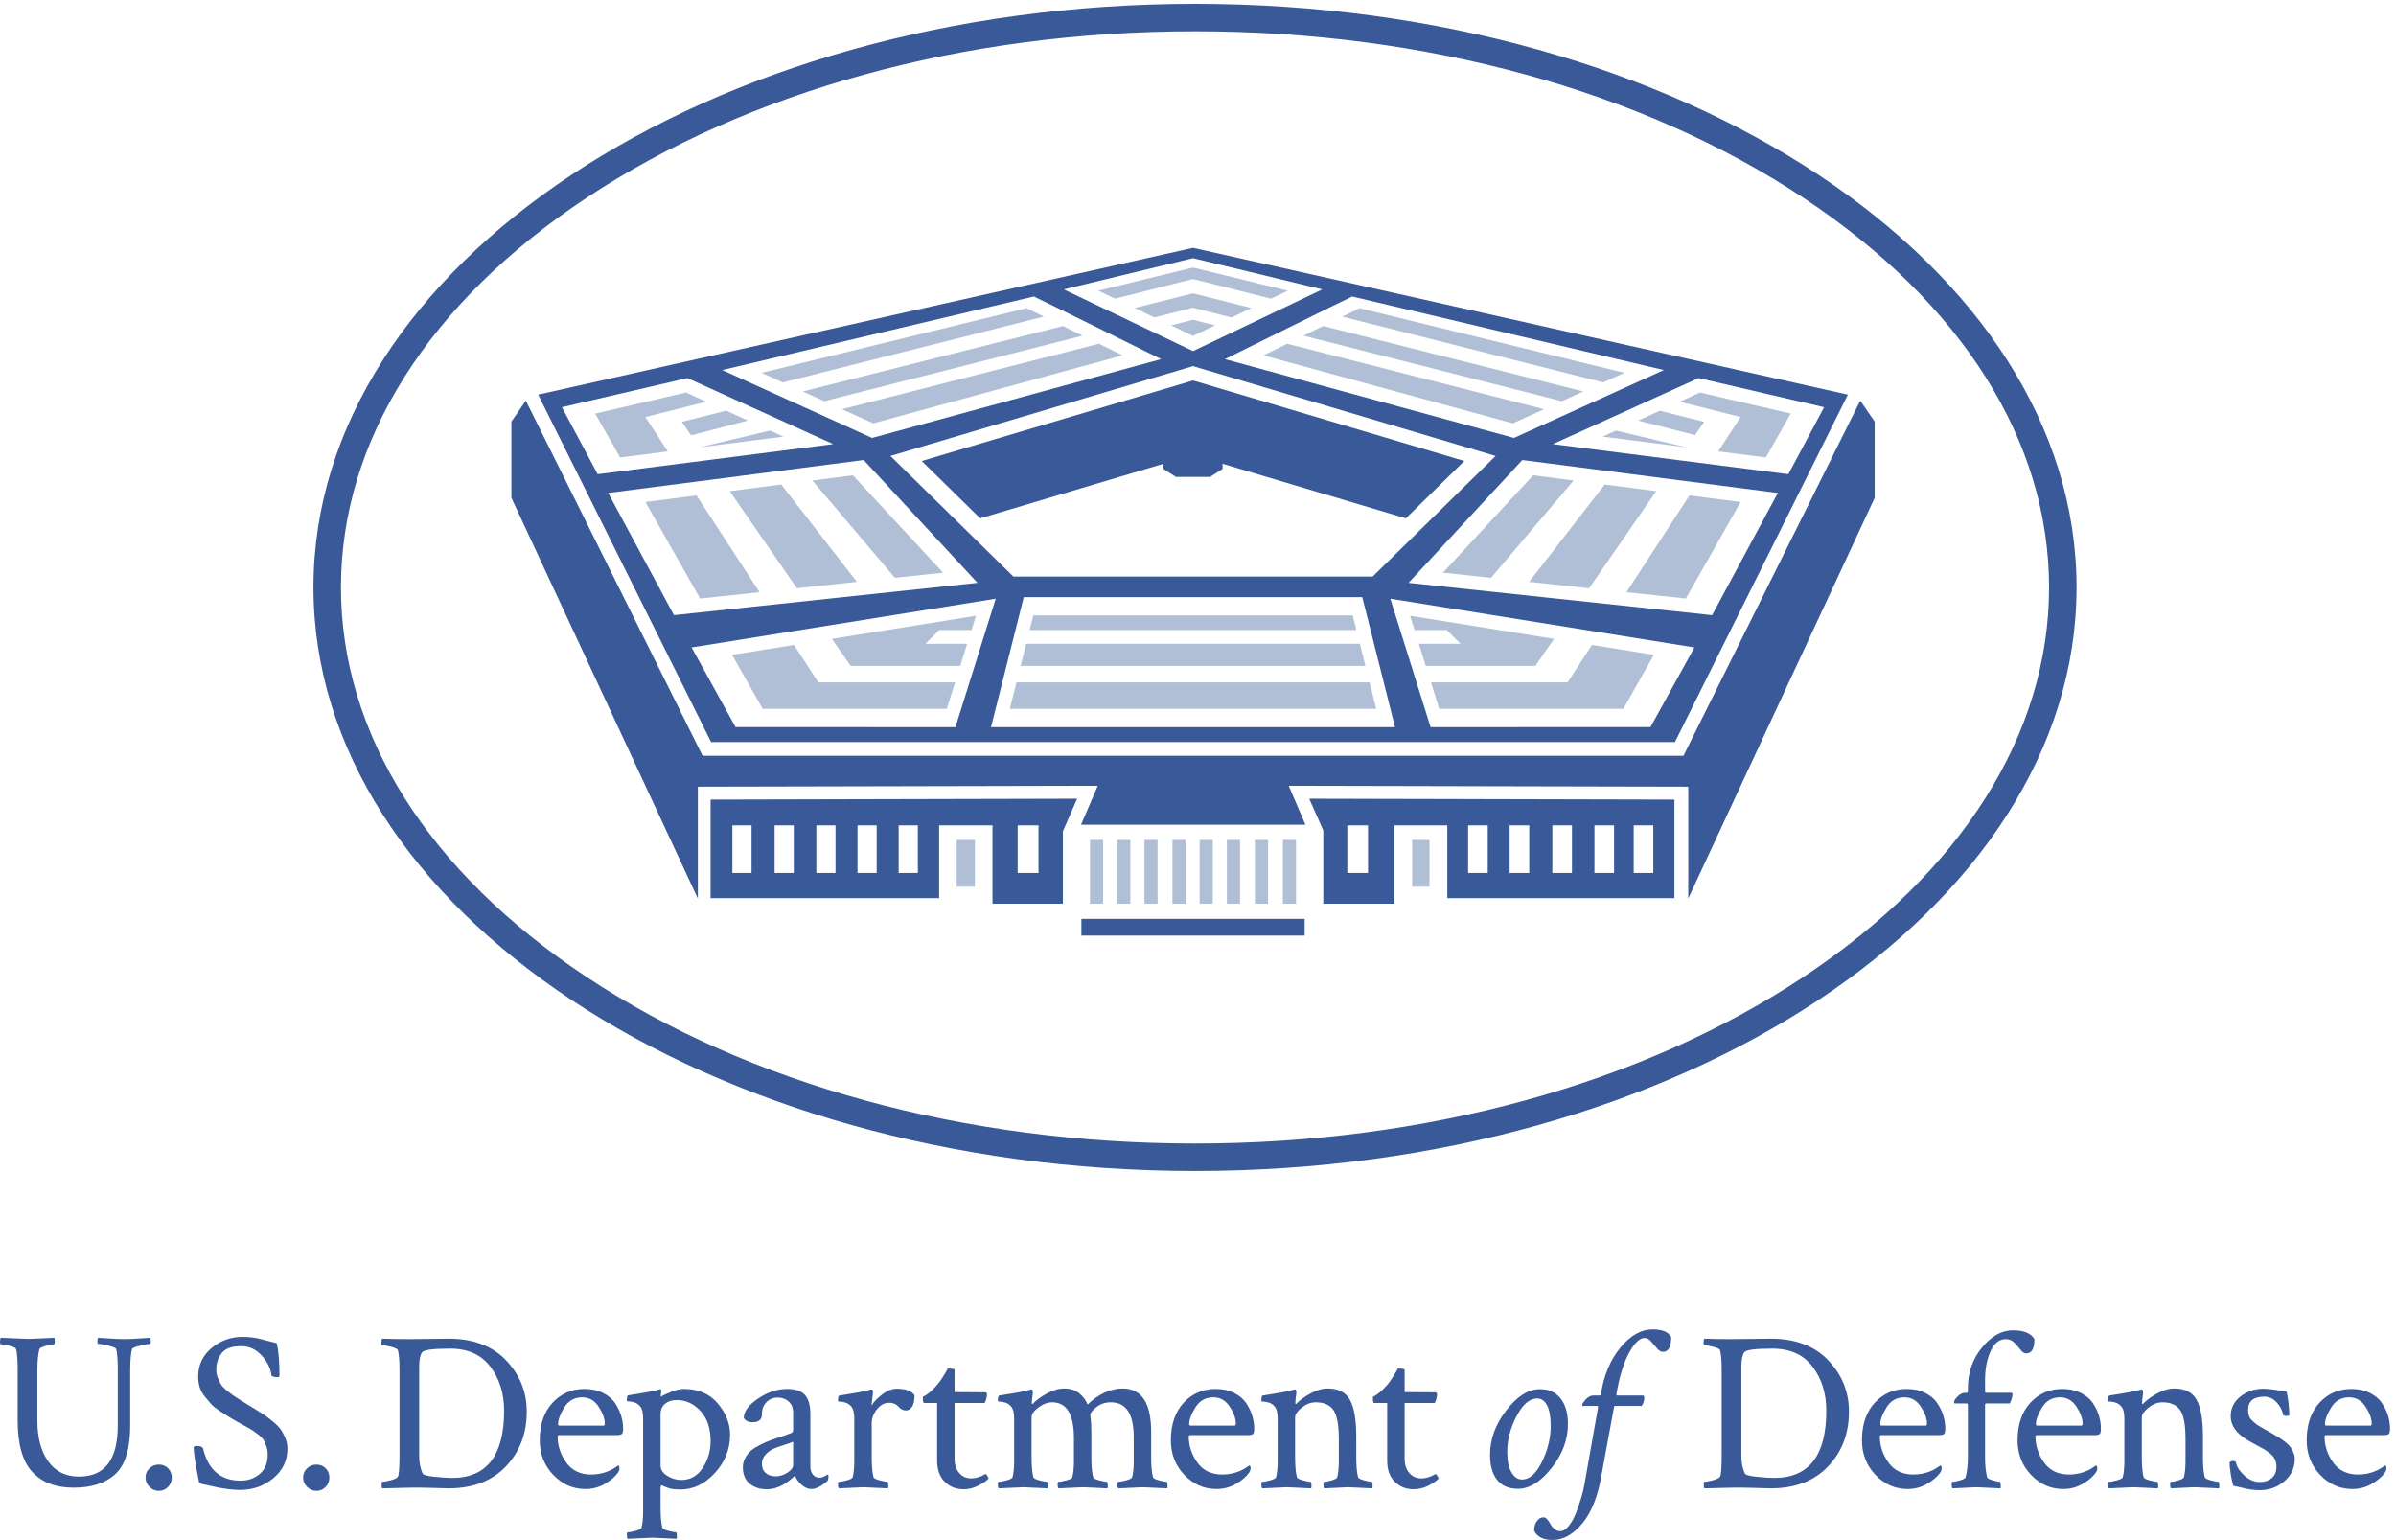 <?xml version="1.0" encoding="UTF-8"?>
<svg xmlns:inkscape="http://www.inkscape.org/namespaces/inkscape" xmlns:sodipodi="http://sodipodi.sourceforge.net/DTD/sodipodi-0.dtd" xmlns="http://www.w3.org/2000/svg" xmlns:svg="http://www.w3.org/2000/svg" id="svg1" width="695.413" height="447" viewBox="0 0 695.413 447" sodipodi:docname="DoD Stacked Logo.eps">
  <defs id="defs1"></defs>
  <g id="g1" inkscape:groupmode="layer" inkscape:label="1">
    <g id="group-R5">
      <path id="path2" d="m 3607.95,1455.71 h -42.81 v 103.88 h 42.81 z m -85.67,0 h -42.81 v 103.88 h 42.81 z m -91.9,0 h -42.81 v 103.88 h 42.81 z m -93.2,0 h -42.81 v 103.88 h 42.81 z m -90.6,0 h -42.81 v 103.88 h 42.81 z m -261.26,0 h -45.17 v 103.88 h 45.17 z m -128.29,162.04 30.72,-69.29 v -159.88 h 154.93 v 171.01 h 115.67 v -158.8 h 495.67 l 0.02,215.03 -797.01,1.93" style="fill:#395998;fill-opacity:1;fill-rule:nonzero;stroke:none" transform="matrix(0.133,0,0,-0.133,0,447)"></path>
      <path id="path3" d="m 2607.8,3352.53 c -1062.44,0 -1923.722,-570.22 -1923.722,-1273.63 0,-703.4 861.282,-1273.619 1923.722,-1273.619 1062.45,0 1923.73,570.219 1923.73,1273.619 0,703.41 -861.28,1273.63 -1923.73,1273.63 z m 0,-59.97 c 502.21,0 973.54,-128.94 1327.17,-363.07 346.02,-229.09 536.58,-531.17 536.58,-850.59 0,-319.42 -190.56,-621.49 -536.58,-850.58 C 3581.34,994.191 3110.01,865.25 2607.8,865.25 c -502.2,0 -973.53,128.941 -1327.17,363.07 -346.017,229.09 -536.575,531.16 -536.575,850.58 0,319.42 190.558,621.5 536.575,850.59 353.64,234.13 824.97,363.07 1327.17,363.07" style="fill:#395998;fill-opacity:1;fill-rule:nonzero;stroke:none" transform="matrix(0.133,0,0,-0.133,0,447)"></path>
      <path id="path4" d="m 2087.67,1425.88 h 39.73 v 101.95 h -39.73 v -101.95" style="fill:#b0bfd6;fill-opacity:1;fill-rule:nonzero;stroke:none" transform="matrix(0.133,0,0,-0.133,0,447)"></path>
      <path id="path5" d="m 2266.28,1455.71 h -45.47 v 103.88 h 45.47 z m -263.3,0 h -41.85 v 103.88 h 41.85 z m -89.84,0 h -41.85 v 103.88 h 41.85 z m -89.83,0 h -41.85 v 103.88 h 41.85 z m -91.11,0 h -41.85 v 103.88 h 41.85 z m -92.12,0 h -41.85 v 103.88 h 41.85 z m -89.39,160.11 -0.03,-215.03 h 498.77 v 158.8 h 116.46 v -171.01 h 153.62 v 158.05 l 31.09,71.12 -799.91,-1.93" style="fill:#395998;fill-opacity:1;fill-rule:nonzero;stroke:none" transform="matrix(0.133,0,0,-0.133,0,447)"></path>
      <path id="path6" d="m 3081.55,1425.88 h 37.93 v 101.95 h -37.93 v -101.95" style="fill:#b0bfd6;fill-opacity:1;fill-rule:nonzero;stroke:none" transform="matrix(0.133,0,0,-0.133,0,447)"></path>
      <path id="path7" d="m 3388.72,2391.63 318.05,144.1 273.88,-63.56 -77.99,-146.19 z m 347.49,-373.29 -662.39,70.5 248.26,268.03 557.59,-71.86 z m -134.45,-244.29 -479.87,-0.14 -87.88,280.31 663.72,-106.36 z m -1439.13,-0.14 71.52,283.79 h 738.62 l 71.53,-283.79 z m -557.47,0.14 -95.97,173.81 663.73,106.36 -87.89,-280.31 z m -277.91,510.96 557.59,71.86 248.27,-268.03 -662.4,-70.5 z m -100.98,187.16 273.88,63.56 318.05,-144.1 -513.93,-65.65 z m 1030.83,241.8 c -0.09,-0.2 -0.17,-0.4 -0.26,-0.61 0.26,0.61 277.05,-136.28 277.05,-136.28 l -630.79,-172 -327.04,148.14 c 227.01,53.58 454.03,107.16 681.04,160.75 z m 346.36,83.4 282.06,-68.12 -282.06,-134.64 -282.06,134.64 z m 660.33,-431.62 -268.32,-263.18 h -784.02 l -268.32,263.18 660.33,196.05 z m 367.07,187.47 -327.04,-148.14 -630.79,172 c 0,0 276.8,136.89 277.05,136.28 -0.08,0.21 -0.17,0.41 -0.25,0.61 227.01,-53.59 454.02,-107.17 681.03,-160.75 z M 2603.46,2819.94 1174.43,2499.6 1551.72,1741.46 H 3655.2 l 377.3,758.14 -1429.04,320.34" style="fill:#395998;fill-opacity:1;fill-rule:nonzero;stroke:none" transform="matrix(0.133,0,0,-0.133,0,447)"></path>
      <path id="path8" d="m 2359.89,1355.53 v -36.51 h 487.14 v 36.51 h -487.14" style="fill:#395998;fill-opacity:1;fill-rule:nonzero;stroke:none" transform="matrix(0.133,0,0,-0.133,0,447)"></path>
      <path id="path9" d="m 2558.57,1388.58 h 28.69 v 139.25 h -28.69 v -139.25" style="fill:#b0bfd6;fill-opacity:1;fill-rule:nonzero;stroke:none" transform="matrix(0.133,0,0,-0.133,0,447)"></path>
      <path id="path10" d="m 2497.47,1388.58 h 28.69 v 139.25 h -28.69 v -139.25" style="fill:#b0bfd6;fill-opacity:1;fill-rule:nonzero;stroke:none" transform="matrix(0.133,0,0,-0.133,0,447)"></path>
      <path id="path11" d="m 2438.07,1388.58 h 28.69 v 139.25 h -28.69 v -139.25" style="fill:#b0bfd6;fill-opacity:1;fill-rule:nonzero;stroke:none" transform="matrix(0.133,0,0,-0.133,0,447)"></path>
      <path id="path12" d="m 2677.36,1388.58 h 28.7 v 139.25 h -28.7 v -139.25" style="fill:#b0bfd6;fill-opacity:1;fill-rule:nonzero;stroke:none" transform="matrix(0.133,0,0,-0.133,0,447)"></path>
      <path id="path13" d="m 2617.96,1388.58 h 28.7 v 139.25 h -28.7 v -139.25" style="fill:#b0bfd6;fill-opacity:1;fill-rule:nonzero;stroke:none" transform="matrix(0.133,0,0,-0.133,0,447)"></path>
      <path id="path14" d="m 2799.56,1388.58 h 28.69 v 139.25 h -28.69 v -139.25" style="fill:#b0bfd6;fill-opacity:1;fill-rule:nonzero;stroke:none" transform="matrix(0.133,0,0,-0.133,0,447)"></path>
      <path id="path15" d="m 2738.46,1388.58 h 28.7 v 139.25 h -28.7 v -139.25" style="fill:#b0bfd6;fill-opacity:1;fill-rule:nonzero;stroke:none" transform="matrix(0.133,0,0,-0.133,0,447)"></path>
      <path id="path16" d="m 2378.67,1388.58 h 28.69 v 139.25 h -28.69 v -139.25" style="fill:#b0bfd6;fill-opacity:1;fill-rule:nonzero;stroke:none" transform="matrix(0.133,0,0,-0.133,0,447)"></path>
      <path id="path17" d="m 4059.61,2486.46 -7.25,-14.26 -370.32,-744.1 -8.27,-16.63 h -18.57 -2103.48 -18.57 l -8.27,16.63 -374.89,753.3 -2.57,5.06 -31.41,-45.79 v -166.25 l 406.84,-874.48 v 244.05 l 872.74,1.97 -36.51,-85.01 h 489.73 l -36.51,85.01 871.88,-1.97 v -244.05 l 406.83,874.48 v 166.25 l -31.4,45.79" style="fill:#395998;fill-opacity:1;fill-rule:nonzero;stroke:none" transform="matrix(0.133,0,0,-0.133,0,447)"></path>
      <path id="path18" d="m 3614.35,2288.97 -112.44,14.49 -165.01,-212.47 130.87,-13.93 146.58,211.91" style="fill:#b0bfd6;fill-opacity:1;fill-rule:nonzero;stroke:none" transform="matrix(0.133,0,0,-0.133,0,447)"></path>
      <path id="path19" d="m 3798.42,2265.24 -111.54,14.38 -137.71,-211.22 129.78,-13.81 119.47,210.65" style="fill:#b0bfd6;fill-opacity:1;fill-rule:nonzero;stroke:none" transform="matrix(0.133,0,0,-0.133,0,447)"></path>
      <path id="path20" d="m 1527.84,2054.57 129.78,13.82 -137.71,211.21 -111.54,-14.37 119.47,-210.66" style="fill:#b0bfd6;fill-opacity:1;fill-rule:nonzero;stroke:none" transform="matrix(0.133,0,0,-0.133,0,447)"></path>
      <path id="path21" d="m 2255,2017.72 -8.03,-31.88 h 712.99 l -8.04,31.88 H 2255" style="fill:#b0bfd6;fill-opacity:1;fill-rule:nonzero;stroke:none" transform="matrix(0.133,0,0,-0.133,0,447)"></path>
      <path id="path22" d="m 2603.39,2776.93 -206.61,-50.43 36.56,-17.46 170.05,42.87 170.14,-42.89 36.57,17.46 -206.71,50.45" style="fill:#b0bfd6;fill-opacity:1;fill-rule:nonzero;stroke:none" transform="matrix(0.133,0,0,-0.133,0,447)"></path>
      <path id="path23" d="m 2603.39,2720.65 -127.31,-32.01 43.23,-20.63 84.08,21.31 84.17,-21.34 43.23,20.64 -127.4,32.03" style="fill:#b0bfd6;fill-opacity:1;fill-rule:nonzero;stroke:none" transform="matrix(0.133,0,0,-0.133,0,447)"></path>
      <path id="path24" d="m 2603.39,2662.96 -47.92,-12.21 47.99,-22.91 47.95,22.88 -48.02,12.24" style="fill:#b0bfd6;fill-opacity:1;fill-rule:nonzero;stroke:none" transform="matrix(0.133,0,0,-0.133,0,447)"></path>
      <path id="path25" d="m 1408.37,2450.68 132.89,33.5 -44.23,20.04 -198.13,-45.98 54.32,-95.78 104.01,13.29 -48.86,74.93" style="fill:#b0bfd6;fill-opacity:1;fill-rule:nonzero;stroke:none" transform="matrix(0.133,0,0,-0.133,0,447)"></path>
      <path id="path26" d="m 3853.56,2362.48 54.33,95.79 -198,45.95 -44.28,-20.06 132.8,-33.48 -48.84,-74.92 103.99,-13.28" style="fill:#b0bfd6;fill-opacity:1;fill-rule:nonzero;stroke:none" transform="matrix(0.133,0,0,-0.133,0,447)"></path>
      <path id="path27" d="m 2887.35,2649.26 c -13.8,-6.77 -28.29,-13.89 -42.88,-21.06 l 563.75,-142.91 46.86,21.23 -567.73,142.74" style="fill:#b0bfd6;fill-opacity:1;fill-rule:nonzero;stroke:none" transform="matrix(0.133,0,0,-0.133,0,447)"></path>
      <path id="path28" d="m 2808.74,2610.64 c -18.35,-9.03 -35.98,-17.72 -51.54,-25.41 l 544.2,-148.33 68.13,30.87 -560.79,142.87" style="fill:#b0bfd6;fill-opacity:1;fill-rule:nonzero;stroke:none" transform="matrix(0.133,0,0,-0.133,0,447)"></path>
      <path id="path29" d="m 2966.82,2688.23 c -8.85,-4.34 -21.91,-10.74 -37.63,-18.44 l 569.45,-143.54 46.17,20.91 -577.99,141.07" style="fill:#b0bfd6;fill-opacity:1;fill-rule:nonzero;stroke:none" transform="matrix(0.133,0,0,-0.133,0,447)"></path>
      <path id="path30" d="m 2277.96,2669.88 c -15.47,7.6 -28.33,13.9 -37.62,18.44 l -578.27,-141.14 46.16,-20.91 569.73,143.61" style="fill:#b0bfd6;fill-opacity:1;fill-rule:nonzero;stroke:none" transform="matrix(0.133,0,0,-0.133,0,447)"></path>
      <path id="path31" d="m 2362.51,2628.26 c -14.67,7.23 -29.11,14.35 -42.78,21.07 l -567.94,-142.79 46.86,-21.23 563.86,142.95" style="fill:#b0bfd6;fill-opacity:1;fill-rule:nonzero;stroke:none" transform="matrix(0.133,0,0,-0.133,0,447)"></path>
      <path id="path32" d="m 1837.34,2467.79 68.13,-30.86 544.2,148.33 c -16.35,8.07 -33.81,16.69 -51.5,25.41 l -560.83,-142.88" style="fill:#b0bfd6;fill-opacity:1;fill-rule:nonzero;stroke:none" transform="matrix(0.133,0,0,-0.133,0,447)"></path>
      <path id="path33" d="m 3526.37,2421.07 -28.92,-13.1 183.04,-23.38 z" style="fill:#b0bfd6;fill-opacity:1;fill-rule:nonzero;stroke:none" transform="matrix(0.133,0,0,-0.133,0,447)"></path>
      <path id="path34" d="m 3574.86,2443.04 124.14,-31.7 19.94,28.83 -96.73,24.32 -47.35,-21.45" style="fill:#b0bfd6;fill-opacity:1;fill-rule:nonzero;stroke:none" transform="matrix(0.133,0,0,-0.133,0,447)"></path>
      <path id="path35" d="m 1680.32,2421.18 -154.02,-36.61 183.17,23.4 z" style="fill:#b0bfd6;fill-opacity:1;fill-rule:nonzero;stroke:none" transform="matrix(0.133,0,0,-0.133,0,447)"></path>
      <path id="path36" d="m 1632.01,2443.07 -123.82,-32.32 -20.36,29.42 96.83,24.35 47.35,-21.45" style="fill:#b0bfd6;fill-opacity:1;fill-rule:nonzero;stroke:none" transform="matrix(0.133,0,0,-0.133,0,447)"></path>
      <path id="path37" d="m 2084.23,1871.58 h -298.29 l -53.28,81.72 -135.11,-21.65 66.78,-117.76 h 401.81 l 9.39,29.93 v 0 l 8.7,27.76" style="fill:#b0bfd6;fill-opacity:1;fill-rule:nonzero;stroke:none" transform="matrix(0.133,0,0,-0.133,0,447)"></path>
      <path id="path38" d="m 3542.45,1813.89 66.79,117.78 -55.84,8.95 -79.26,12.7 -53.3,-81.74 h -298.15 l 18.09,-57.69 h 401.67" style="fill:#b0bfd6;fill-opacity:1;fill-rule:nonzero;stroke:none" transform="matrix(0.133,0,0,-0.133,0,447)"></path>
      <path id="path39" d="m 2988.75,1871.58 h -770.58 l -14.54,-57.69 h 799.66 l -7.54,29.93 v 0 l -7,27.76" style="fill:#b0bfd6;fill-opacity:1;fill-rule:nonzero;stroke:none" transform="matrix(0.133,0,0,-0.133,0,447)"></path>
      <path id="path40" d="m 2120.05,1985.84 9.75,31.1 -314.36,-50.37 40.81,-58.99 h 239.26 l 15.14,48.27 h -90.99 l 29.99,29.99 h 70.4" style="fill:#b0bfd6;fill-opacity:1;fill-rule:nonzero;stroke:none" transform="matrix(0.133,0,0,-0.133,0,447)"></path>
      <path id="path41" d="m 2967.52,1955.85 h -728.11 l -7,-27.76 v 0 l -5.17,-20.51 h 752.44 l -4.05,16.06 -1.12,4.45 v 0 l -6.99,27.76" style="fill:#b0bfd6;fill-opacity:1;fill-rule:nonzero;stroke:none" transform="matrix(0.133,0,0,-0.133,0,447)"></path>
      <path id="path42" d="m 3391.35,1966.59 -314.23,50.35 9.75,-31.1 h 70.41 l 29.98,-29.99 h -90.99 l 15.14,-48.27 h 239.12 l 40.79,58.96 0.16,0.03 -0.13,0.02" style="fill:#b0bfd6;fill-opacity:1;fill-rule:nonzero;stroke:none" transform="matrix(0.133,0,0,-0.133,0,447)"></path>
      <path id="path43" d="m 1952.95,2099.82 105.12,11.19 -196.9,212.57 -88.39,-11.39 180.17,-212.37" style="fill:#b0bfd6;fill-opacity:1;fill-rule:nonzero;stroke:none" transform="matrix(0.133,0,0,-0.133,0,447)"></path>
      <path id="path44" d="m 1704.89,2303.44 -112.45,-14.49 146.58,-211.9 130.87,13.93 -165,212.46" style="fill:#b0bfd6;fill-opacity:1;fill-rule:nonzero;stroke:none" transform="matrix(0.133,0,0,-0.133,0,447)"></path>
      <path id="path45" d="m 3148.85,2111.01 104.99,-11.18 180.17,212.38 -88.26,11.37 -196.9,-212.57" style="fill:#b0bfd6;fill-opacity:1;fill-rule:nonzero;stroke:none" transform="matrix(0.133,0,0,-0.133,0,447)"></path>
      <path id="path46" d="M 2603.46,2530.52 2011.44,2354.75 2139.01,2229.63 2539,2348.7 v -11.28 l 27.21,-17.38 h 74.5 l 27.21,17.38 v 11.28 l 400,-119.07 127.56,125.12 -592.02,175.77" style="fill:#395998;fill-opacity:1;fill-rule:nonzero;stroke:none" transform="matrix(0.133,0,0,-0.133,0,447)"></path>
      <path id="path47" d="m 61.281,438.84 c 5.262,0 24.375,0.82 57.321,2.469 0.66,-1.969 0.992,-4.278 0.992,-6.918 0,-4.942 -0.664,-7.411 -1.977,-7.411 -3.297,0 -9.226,-1.16 -17.789,-3.46 -8.574,-2.309 -13.184,-4.622 -13.84,-6.918 C 83.023,405.07 81.543,389.75 81.543,370.641 v -110.2 c 0,-37.23 7.902,-66.89 23.719,-88.953 15.812,-22.078 38.215,-33.109 67.207,-33.109 56.336,0 84.508,37.062 84.508,111.191 v 123.551 c 0,20.09 -1.161,34.59 -3.461,43.481 -0.989,2.628 -6.672,5.187 -17.051,7.66 -10.375,2.476 -17.715,3.707 -21.988,3.707 -1.321,0 -1.981,1.89 -1.981,5.679 0,3.782 0.66,6.34 1.981,7.661 4.273,-0.329 12.847,-0.911 25.695,-1.719 12.848,-0.828 23.723,-1.238 32.617,-1.238 8.563,0 19.348,0.488 32.371,1.476 13.008,0.992 20.668,1.481 22.977,1.481 0.66,-1.969 0.992,-4.438 0.992,-7.411 0,-3.949 -0.664,-5.929 -1.977,-5.929 -3.3,0 -10.468,-1.321 -21.504,-3.949 -11.039,-2.641 -16.886,-5.122 -17.539,-7.418 -2.64,-10.211 -3.953,-25.532 -3.953,-45.961 V 250.559 c 0,-51.079 -10.711,-86.571 -32.121,-106.5 -21.422,-19.938 -51.89,-29.899 -91.422,-29.899 -39.211,0 -69.359,11.531 -90.437,34.59 -21.09,23.059 -31.629,60.289 -31.629,111.691 v 112.18 c 0,20.43 -1.16,35.09 -3.461,43.981 -0.984,2.628 -5.684,5.019 -14.082,7.168 -8.402,2.14 -14.75,3.21 -19.027,3.21 C 0.66,426.98 0,429.121 0,433.41 c 0,3.949 0.66,6.578 1.977,7.899 C 39.859,439.66 59.625,438.84 61.281,438.84" style="fill:#395998;fill-opacity:1;fill-rule:nonzero;stroke:none" transform="matrix(0.133,0,0,-0.133,0,447)"></path>
      <path id="path48" d="m 326.211,115.891 c -5.77,5.757 -8.648,12.597 -8.648,20.507 0,7.911 2.878,14.582 8.648,20.012 5.762,5.442 12.605,8.16 20.508,8.16 7.91,0 14.578,-2.718 20.015,-8.16 5.434,-5.43 8.157,-12.101 8.157,-20.012 0,-7.91 -2.723,-14.75 -8.157,-20.507 -5.437,-5.762 -12.105,-8.653 -20.015,-8.653 -7.903,0 -14.746,2.891 -20.508,8.653" style="fill:#395998;fill-opacity:1;fill-rule:nonzero;stroke:none" transform="matrix(0.133,0,0,-0.133,0,447)"></path>
      <path id="path49" d="m 432.484,356.309 c 0,25.371 9.711,46.211 29.157,62.519 19.433,16.313 42.004,24.461 67.703,24.461 7.238,0 14.082,-0.418 20.508,-1.238 6.421,-0.821 11.691,-1.731 15.812,-2.711 4.113,-0.988 10.043,-2.559 17.789,-4.699 7.738,-2.153 14.578,-3.871 20.508,-5.192 3.957,-17.461 5.934,-41.019 5.934,-70.66 0,-2.309 -1.657,-3.469 -4.946,-3.469 -7.906,0 -12.191,1.649 -12.844,4.95 -1.656,14.492 -8.652,28.57 -21.007,42.25 -12.352,13.671 -27.426,20.511 -45.215,20.511 -19.77,0 -33.692,-4.953 -41.762,-14.832 -8.078,-9.879 -12.105,-22.078 -12.105,-36.558 0,-6.27 1.148,-12.282 3.457,-18.051 2.3,-5.762 4.609,-10.539 6.918,-14.328 2.304,-3.793 6.504,-8.153 12.601,-13.09 6.094,-4.942 10.543,-8.402 13.344,-10.383 2.797,-1.98 8.406,-5.598 16.805,-10.867 8.398,-5.274 13.75,-8.57 16.058,-9.891 1.645,-0.98 7.414,-4.531 17.297,-10.621 9.883,-6.101 16.633,-10.379 20.266,-12.851 3.621,-2.469 9.304,-6.918 17.043,-13.34 7.742,-6.43 13.343,-12.11 16.804,-17.047 3.457,-4.953 6.75,-11.121 9.883,-18.531 3.129,-7.422 4.696,-15.082 4.696,-22.993 0,-26.359 -10.297,-48.019 -30.887,-64.98 -20.594,-16.969 -44.719,-25.449 -72.395,-25.449 -7.91,0 -16.308,0.582 -25.207,1.73 -8.894,1.16 -16.308,2.313 -22.234,3.461 -5.93,1.149 -13.43,2.789 -22.485,4.942 -9.07,2.136 -15.406,3.539 -19.031,4.199 -8.234,40.527 -12.351,66.711 -12.351,78.578 0,1.973 2.632,2.961 7.91,2.961 5.926,0 10.043,-1.481 12.351,-4.449 11.196,-47.442 38.547,-71.161 82.032,-71.161 16.472,0 30.472,4.938 42.007,14.829 11.532,9.882 17.297,23.882 17.297,42 0,6.589 -0.992,12.679 -2.968,18.293 -1.973,5.589 -4.039,10.207 -6.172,13.828 -2.149,3.629 -5.934,7.5 -11.367,11.621 -5.438,4.109 -9.641,7.16 -12.602,9.14 -2.969,1.981 -8.406,5.098 -16.309,9.387 -7.91,4.281 -13.343,7.242 -16.308,8.902 -9.559,5.598 -16.231,9.551 -20.012,11.86 -3.797,2.301 -10.055,6.34 -18.781,12.109 -8.735,5.75 -15.074,10.871 -19.028,15.313 -3.953,4.449 -8.574,9.886 -13.835,16.308 -5.278,6.43 -8.985,13.258 -11.118,20.508 -2.148,7.242 -3.211,14.832 -3.211,22.731" style="fill:#395998;fill-opacity:1;fill-rule:nonzero;stroke:none" transform="matrix(0.133,0,0,-0.133,0,447)"></path>
      <path id="path50" d="m 670.129,115.891 c -5.77,5.757 -8.649,12.597 -8.649,20.507 0,7.911 2.879,14.582 8.649,20.012 5.762,5.442 12.605,8.16 20.508,8.16 7.91,0 14.578,-2.718 20.015,-8.16 5.438,-5.43 8.157,-12.101 8.157,-20.012 0,-7.91 -2.719,-14.75 -8.157,-20.507 -5.437,-5.762 -12.105,-8.653 -20.015,-8.653 -7.903,0 -14.746,2.891 -20.508,8.653" style="fill:#395998;fill-opacity:1;fill-rule:nonzero;stroke:none" transform="matrix(0.133,0,0,-0.133,0,447)"></path>
      <path id="path51" d="M 914.781,378.551 V 182.859 c 0,-13.839 2.465,-26.371 7.41,-37.57 1.317,-3.289 10.129,-5.758 26.438,-7.41 16.309,-1.649 28.914,-2.469 37.809,-2.469 75.772,0 113.662,48.93 113.662,146.77 0,37.558 -9.97,69.519 -29.9,95.879 -19.94,26.351 -49.01,39.531 -87.22,39.531 h -2.472 c -35.586,0 -55.352,-2.641 -59.305,-7.899 -4.289,-5.941 -6.422,-16.312 -6.422,-31.14 z m -21.746,59.801 c 12.52,0 28.414,0.16 47.692,0.488 19.269,0.32 32.035,0.5 38.296,0.5 53.697,0 95.537,-15.82 125.517,-47.442 29.98,-31.628 44.98,-68.867 44.98,-111.687 0,-47.781 -15.16,-87.641 -45.47,-119.59 -30.31,-31.961 -72.15,-47.941 -125.523,-47.941 -3.953,0 -15.734,0.332 -35.336,0.992 -19.601,0.656 -35.992,0.808 -49.168,0.488 l -59.793,-1.48 c -0.992,0.992 -1.484,3.461 -1.484,7.41 0,4.609 0.492,6.922 1.484,6.922 4.274,0 10.622,1.148 19.024,3.457 8.402,2.301 13.422,4.941 15.07,7.91 2.305,3.949 3.461,19.43 3.461,46.449 v 186.813 c 0,19.429 -1.156,33.597 -3.461,42.488 -0.984,2.641 -5.851,5.101 -14.578,7.41 -8.73,2.313 -15.242,3.461 -19.516,3.461 -1.324,0 -1.976,1.98 -1.976,5.93 0,4.281 0.652,7.082 1.976,8.41 17.125,-0.668 36.731,-0.988 58.805,-0.988" style="fill:#395998;fill-opacity:1;fill-rule:nonzero;stroke:none" transform="matrix(0.133,0,0,-0.133,0,447)"></path>
      <path id="path52" d="m 1270.79,311.34 c -17.13,0 -30.23,-7.328 -39.28,-21.988 -9.07,-14.661 -13.6,-26.774 -13.6,-36.321 0,-2.312 0.99,-3.461 2.97,-3.461 h 96.36 c 1.65,0 2.48,1.641 2.48,4.942 0,10.539 -4.45,22.648 -13.35,36.328 -8.89,13.66 -20.75,20.5 -35.58,20.5 z m 4.95,18.289 c 15.14,0 28.49,-2.891 40.02,-8.649 11.53,-5.769 20.34,-13.179 26.44,-22.242 6.09,-9.058 10.54,-18.289 13.34,-27.679 2.8,-9.379 4.21,-18.7 4.21,-27.918 0,-6.59 -1,-10.621 -2.97,-12.11 -1.97,-1.48 -5.77,-2.222 -11.36,-2.222 h -124.54 c -2.64,0 -3.95,-0.821 -3.95,-2.469 0,-20.762 6.25,-39.871 18.77,-57.32 12.52,-17.469 30.65,-26.2 54.37,-26.2 6.91,0 13.5,0.66 19.76,1.981 6.26,1.308 11.62,2.879 16.06,4.699 4.45,1.801 8.23,3.621 11.37,5.43 3.13,1.808 5.85,3.539 8.16,5.191 l 3.45,2.469 c 1.98,0 2.97,-2.149 2.97,-6.418 0,-2.641 -0.99,-5.613 -2.97,-8.902 -6.59,-9.219 -16.3,-17.54 -29.15,-24.95 -12.85,-7.422 -26.86,-11.121 -42.01,-11.121 -27.35,0 -50.82,10.289 -70.42,30.879 -19.61,20.594 -29.4,45.723 -29.4,75.371 0,34.59 9.3,61.93 27.92,82.031 18.6,20.098 41.92,30.149 69.93,30.149" style="fill:#395998;fill-opacity:1;fill-rule:nonzero;stroke:none" transform="matrix(0.133,0,0,-0.133,0,447)"></path>
      <path id="path53" d="m 1476.57,305.41 c -10.21,0 -18.62,-2.719 -25.2,-8.148 -6.6,-5.442 -9.89,-13.274 -9.89,-23.473 V 162.59 c 0,-8.899 4.77,-16.391 14.33,-22.481 9.56,-6.097 19.93,-9.148 31.13,-9.148 19.44,0 34.92,8.73 46.46,26.199 11.53,17.449 17.3,37.059 17.3,58.801 0,27.68 -7.34,49.5 -21.99,65.488 -14.67,15.973 -32.05,23.961 -52.14,23.961 z m 15.81,24.219 c 31.63,0 56.34,-10.629 74.13,-31.879 17.79,-21.25 26.69,-43.898 26.69,-67.949 0,-31.633 -11.05,-59.473 -33.11,-83.52 -22.08,-24.051 -47.12,-36.07 -75.12,-36.07 -4.94,0 -9.31,0.168 -13.09,0.488 -3.79,0.332 -7.17,0.91 -10.14,1.731 -2.96,0.832 -5.27,1.57 -6.91,2.23 -1.65,0.649 -3.8,1.559 -6.43,2.711 -2.64,1.149 -4.28,1.899 -4.94,2.231 -1.32,-1.653 -1.98,-3.793 -1.98,-6.422 V 70.668 c 0,-19.098 1.31,-33.758 3.96,-43.977 0.65,-2.301 4.94,-4.523 12.84,-6.672 7.91,-2.141 13.51,-3.211 16.81,-3.211 0.98,0 1.64,-2.047 1.97,-6.18 0.33,-4.109 0.17,-6.84 -0.49,-8.148 -32.95,1.648 -50.58,2.469 -52.88,2.469 -1.98,0 -19.94,-0.82 -53.87,-2.469 -1.31,1.309 -1.97,4.039 -1.97,8.148 0,4.133 0.66,6.18 1.97,6.18 3.96,0 9.81,1.07 17.55,3.211 7.74,2.148 11.94,4.371 12.6,6.672 2.3,9.559 3.46,21.09 3.46,34.59 V 265.391 c 0,12.839 -2.31,21.738 -6.92,26.679 -3.3,3.95 -7.34,6.668 -12.11,8.16 -4.77,1.481 -8.73,2.219 -11.86,2.219 -3.13,0 -4.69,0.321 -4.69,0.992 0,7.899 0.99,12.02 2.97,12.348 34.91,5.27 57.64,9.551 68.19,12.852 0.33,0 1.15,0.16 2.47,0.488 0.99,0 1.48,-0.91 1.48,-2.719 0,-1.808 -0.17,-4.031 -0.49,-6.672 -0.33,-2.636 -0.49,-4.117 -0.49,-4.449 v -2.961 c 4.6,3.293 12.27,7 22.97,11.121 10.71,4.11 19.85,6.18 27.43,6.18" style="fill:#395998;fill-opacity:1;fill-rule:nonzero;stroke:none" transform="matrix(0.133,0,0,-0.133,0,447)"></path>
      <path id="path54" d="m 1671.03,146.039 c 5.6,-4.777 12.85,-7.168 21.75,-7.168 8.9,0 17.46,2.719 25.7,8.149 8.23,5.441 12.35,10.96 12.35,16.558 v 50.902 c -2.64,-1.32 -9.06,-3.628 -19.27,-6.921 -10.21,-3.289 -18.21,-6.18 -23.97,-8.649 -5.77,-2.469 -11.37,-6.59 -16.8,-12.351 -5.44,-5.77 -8.15,-12.438 -8.15,-20.02 0,-8.891 2.79,-15.73 8.39,-20.5 z m 46.46,183.59 c 18.12,0 31.13,-4.379 39.04,-13.098 7.9,-8.73 11.86,-22.82 11.86,-42.25 v -114.16 c 0,-6.922 1.81,-12.68 5.43,-17.301 3.63,-4.609 8.57,-6.922 14.83,-6.922 4.61,0 10.38,2.313 17.3,6.922 1.31,0 1.98,-1.32 1.98,-3.949 0,-4.281 -0.83,-7.742 -2.48,-10.383 -13.51,-11.527 -25.04,-17.289 -34.59,-17.289 -7.58,0 -14.82,3.129 -21.74,9.379 -6.92,6.262 -11.7,12.852 -14.34,19.774 -0.33,0 -1.56,-1.071 -3.7,-3.211 -2.15,-2.153 -5.03,-4.61 -8.65,-7.411 -3.63,-2.8 -7.83,-5.679 -12.6,-8.652 -4.78,-2.957 -10.38,-5.437 -16.8,-7.406 -6.43,-1.981 -12.94,-2.973 -19.52,-2.973 -15.16,0 -27.68,4.031 -37.56,12.11 -9.88,8.07 -14.83,20.179 -14.83,36.32 0,7.242 1.81,14.09 5.44,20.512 3.62,6.429 7.91,11.687 12.85,15.82 4.94,4.109 11.69,8.309 20.26,12.598 8.57,4.269 15.89,7.48 21.99,9.64 6.09,2.129 14.09,4.852 23.97,8.153 9.88,3.289 16.8,5.757 20.75,7.41 2.97,0.988 4.45,3.457 4.45,7.406 v 37.07 c 0,10.543 -3.3,18.692 -9.88,24.461 -6.6,5.762 -14.5,8.653 -23.72,8.653 -9.89,0 -18.12,-3.383 -24.71,-10.133 -6.59,-6.758 -9.88,-15.571 -9.88,-26.438 0,-11.531 -6.76,-17.301 -20.27,-17.301 -9.22,0 -15.65,3.129 -19.27,9.391 0,14.16 10.38,28.25 31.13,42.25 20.76,14 41.84,21.008 63.26,21.008" style="fill:#395998;fill-opacity:1;fill-rule:nonzero;stroke:none" transform="matrix(0.133,0,0,-0.133,0,447)"></path>
      <path id="path55" d="m 1957.15,330.121 c 19.44,0 32.28,-4.781 38.55,-14.332 0,-11.539 -1.82,-19.93 -5.44,-25.199 -3.63,-5.281 -8.07,-7.91 -13.34,-7.91 -5.93,0 -11.37,2.789 -16.31,8.398 -4.94,5.602 -11.7,8.402 -20.26,8.402 -10.21,0 -19.11,-4.781 -26.68,-14.332 -7.59,-9.558 -11.37,-19.609 -11.37,-30.148 v -74.121 c 0,-19.109 1.31,-33.777 3.95,-43.981 0.66,-2.308 5.02,-4.539 13.1,-6.679 8.07,-2.141 13.75,-3.207 17.04,-3.207 1,0 1.65,-1.981 1.98,-5.934 0.33,-3.957 0.17,-6.75 -0.49,-8.398 -32.95,1.648 -50.74,2.468 -53.37,2.468 -1.98,0 -19.94,-0.82 -53.87,-2.468 -1.32,1.32 -1.98,4.031 -1.98,8.148 0,4.121 0.66,6.184 1.98,6.184 3.96,0 9.8,1.066 17.54,3.207 7.74,2.14 11.94,4.371 12.61,6.679 2.3,9.543 3.46,21.082 3.46,34.59 v 93.403 c 0,12.847 -2.31,21.738 -6.93,26.679 -3.29,3.961 -7.33,6.68 -12.1,8.16 -4.78,1.481 -8.73,2.231 -11.86,2.231 -3.14,0 -4.7,0.32 -4.7,0.98 0,7.911 0.99,12.02 2.97,12.348 34.92,5.27 57.65,9.563 68.2,12.852 0.32,0 1.14,0.168 2.47,0.5 1.31,0 2.14,-1.411 2.47,-4.2 0.32,-2.8 0.32,-4.863 0,-6.179 l -2.97,-24.711 c 5.93,8.898 14.09,17.219 24.47,24.961 10.37,7.738 20.66,11.609 30.88,11.609" style="fill:#395998;fill-opacity:1;fill-rule:nonzero;stroke:none" transform="matrix(0.133,0,0,-0.133,0,447)"></path>
      <path id="path56" d="m 2045.05,298.988 h -28.66 c -1.65,0 -2.48,3.461 -2.48,10.383 0,1.969 0.17,3.129 0.5,3.457 9.55,4.274 19.93,13 31.13,26.192 3.62,4.281 7.17,9.14 10.63,14.57 3.45,5.441 6.34,10.14 8.65,14.09 2.3,3.961 3.46,6.09 3.46,6.422 9.88,0 14.82,-0.821 14.82,-2.461 v -48.93 c 8.57,0 21.58,-0.09 39.04,-0.25 17.46,-0.172 26.69,-0.242 27.67,-0.242 2.64,0 3.96,-1.489 3.96,-4.449 0,-5.93 -1.65,-12.2 -4.94,-18.782 H 2083.1 V 177.91 c 0,-13.18 3.38,-23.719 10.13,-31.629 6.75,-7.902 15.57,-11.863 26.44,-11.863 9.88,0 20.09,3.133 30.64,9.391 0.99,0.66 2.47,-0.739 4.45,-4.2 1.98,-3.461 2.79,-5.359 2.47,-5.679 -4.94,-5.27 -12.52,-10.461 -22.73,-15.571 -10.22,-5.097 -20.76,-7.66 -31.63,-7.66 -16.48,0 -30.23,5.442 -41.27,16.313 -11.04,10.867 -16.55,26.347 -16.55,46.457 v 125.519" style="fill:#395998;fill-opacity:1;fill-rule:nonzero;stroke:none" transform="matrix(0.133,0,0,-0.133,0,447)"></path>
      <path id="path57" d="m 2322.37,330.621 c 13.17,0 24.12,-3.551 32.86,-10.633 8.73,-7.09 14.74,-15.238 18.04,-24.457 24.71,23.391 50.23,35.09 76.59,35.09 41.52,0 62.27,-31.633 62.27,-94.891 v -54.851 c 0,-19.109 1.31,-33.777 3.96,-43.981 0.65,-2.308 4.94,-4.539 12.84,-6.679 7.91,-2.141 13.51,-3.207 16.81,-3.207 0.98,0 1.64,-1.981 1.97,-5.934 0.33,-3.957 0.17,-6.75 -0.49,-8.398 -32.95,1.648 -50.58,2.468 -52.88,2.468 -1.97,0 -19.94,-0.82 -53.87,-2.468 -1.31,1.32 -1.97,4.031 -1.97,8.148 0,4.121 0.66,6.184 1.97,6.184 3.96,0 9.81,1.066 17.55,3.207 7.74,2.14 11.94,4.371 12.6,6.679 2.3,9.543 3.46,20.082 3.46,31.622 v 55.839 c 0,50.743 -16.64,76.11 -49.91,76.11 -12.19,0 -22.73,-3.539 -31.63,-10.617 -8.9,-7.09 -13.34,-12.942 -13.34,-17.551 l 0.49,-1.973 c 0,-1.328 0,-2.148 0,-2.476 1.31,-8.243 1.98,-20.102 1.98,-35.582 v -55.84 c 0,-16.149 1.31,-29.328 3.95,-39.532 0.66,-2.308 4.95,-4.539 12.85,-6.679 7.91,-2.141 13.51,-3.207 16.8,-3.207 0.99,0 1.65,-1.981 1.98,-5.934 0.32,-3.957 0.16,-6.75 -0.5,-8.398 -32.94,1.648 -50.57,2.468 -52.87,2.468 -1.98,0 -19.94,-0.82 -53.87,-2.468 -1.32,1.32 -1.97,4.031 -1.97,8.148 0,4.121 0.65,6.184 1.97,6.184 3.95,0 9.8,1.066 17.55,3.207 7.73,2.14 11.93,4.371 12.6,6.679 2.3,9.543 3.46,21.082 3.46,34.59 v 50.403 c 0,52.39 -15.82,78.578 -47.44,78.578 -9.89,0 -19.86,-3.707 -29.9,-11.117 -10.06,-7.411 -15.07,-14.582 -15.07,-21.5 v -86.973 c 0,-19.109 1.3,-33.777 3.95,-43.981 0.66,-2.308 4.94,-4.539 12.84,-6.679 7.91,-2.141 13.51,-3.207 16.81,-3.207 0.99,0 1.64,-1.981 1.97,-5.934 0.33,-3.957 0.17,-6.75 -0.49,-8.398 -32.95,1.648 -50.57,2.468 -52.88,2.468 -1.97,0 -19.93,-0.82 -53.86,-2.468 -1.32,1.32 -1.98,4.031 -1.98,8.148 0,4.121 0.66,6.184 1.98,6.184 3.95,0 9.8,1.066 17.54,3.207 7.74,2.14 11.94,4.371 12.6,6.679 2.31,9.543 3.46,21.082 3.46,34.59 v 93.403 c 0,12.847 -2.31,21.738 -6.92,26.679 -3.29,3.961 -7.33,6.68 -12.1,8.16 -4.78,1.481 -8.74,2.231 -11.86,2.231 -3.14,0 -4.7,0.32 -4.7,0.98 0,7.911 0.99,12.02 2.97,12.348 34.92,5.27 57.64,9.563 68.19,12.852 0.33,0 1.15,0.168 2.48,0.5 1.3,0 2.13,-1.411 2.46,-4.2 0.33,-2.8 0.33,-4.863 0,-6.179 -1.31,-9.223 -1.97,-15.813 -1.97,-19.774 0,-1.32 0.32,-1.968 0.99,-1.968 0.32,0 0.82,0.32 1.48,0.992 7.58,7.898 17.87,15.386 30.89,22.476 13.01,7.082 25.45,10.633 37.31,10.633" style="fill:#395998;fill-opacity:1;fill-rule:nonzero;stroke:none" transform="matrix(0.133,0,0,-0.133,0,447)"></path>
      <path id="path58" d="m 2647.99,311.34 c -17.13,0 -30.22,-7.328 -39.28,-21.988 -9.07,-14.661 -13.59,-26.774 -13.59,-36.321 0,-2.312 0.99,-3.461 2.96,-3.461 h 96.37 c 1.64,0 2.47,1.641 2.47,4.942 0,10.539 -4.45,22.648 -13.34,36.328 -8.9,13.66 -20.76,20.5 -35.59,20.5 z m 4.95,18.289 c 15.15,0 28.49,-2.891 40.03,-8.649 11.52,-5.769 20.33,-13.179 26.43,-22.242 6.1,-9.058 10.54,-18.289 13.35,-27.679 2.79,-9.379 4.2,-18.7 4.2,-27.918 0,-6.59 -0.99,-10.621 -2.97,-12.11 -1.97,-1.48 -5.77,-2.222 -11.36,-2.222 h -124.54 c -2.64,0 -3.95,-0.821 -3.95,-2.469 0,-20.762 6.25,-39.871 18.78,-57.32 12.51,-17.469 30.64,-26.2 54.36,-26.2 6.92,0 13.5,0.66 19.76,1.981 6.26,1.308 11.62,2.879 16.06,4.699 4.45,1.801 8.23,3.621 11.37,5.43 3.13,1.808 5.85,3.539 8.16,5.191 l 3.46,2.469 c 1.97,0 2.96,-2.149 2.96,-6.418 0,-2.641 -0.99,-5.613 -2.96,-8.902 -6.6,-9.219 -16.31,-17.54 -29.16,-24.95 -12.85,-7.422 -26.86,-11.121 -42,-11.121 -27.36,0 -50.83,10.289 -70.43,30.879 -19.61,20.594 -29.4,45.723 -29.4,75.371 0,34.59 9.3,61.93 27.92,82.031 18.61,20.098 41.92,30.149 69.93,30.149" style="fill:#395998;fill-opacity:1;fill-rule:nonzero;stroke:none" transform="matrix(0.133,0,0,-0.133,0,447)"></path>
      <path id="path59" d="m 2897.39,330.621 c 23.06,0 39.21,-8.242 48.43,-24.723 9.22,-16.468 13.84,-43.148 13.84,-80.046 v -44.973 c 0,-19.109 1.31,-33.777 3.95,-43.981 0.66,-2.308 4.94,-4.539 12.85,-6.679 7.91,-2.141 13.51,-3.207 16.8,-3.207 0.99,0 1.65,-1.981 1.98,-5.934 0.32,-3.957 0.17,-6.75 -0.49,-8.398 -32.95,1.648 -50.58,2.468 -52.88,2.468 -0.66,0 -17.96,-0.82 -51.89,-2.468 -1.32,1.32 -1.98,4.031 -1.98,8.148 0,4.121 0.66,6.184 1.98,6.184 3.95,0 9.47,1.066 16.55,3.207 7.09,2.14 10.96,4.371 11.62,6.679 2.3,9.543 3.46,21.082 3.46,34.59 v 49.422 c 0,30.629 -3.96,51.551 -11.86,62.762 -7.91,11.187 -20.76,16.797 -38.55,16.797 -10.55,0 -20.68,-3.879 -30.39,-11.61 -9.72,-7.75 -14.58,-14.75 -14.58,-21.007 v -86.973 c 0,-19.109 1.31,-33.777 3.95,-43.981 0.66,-2.308 4.95,-4.539 12.85,-6.679 7.91,-2.141 13.51,-3.207 16.81,-3.207 0.98,0 1.64,-1.981 1.97,-5.934 0.33,-3.957 0.16,-6.75 -0.49,-8.398 -32.95,1.648 -50.58,2.468 -52.88,2.468 -1.98,0 -19.94,-0.82 -53.87,-2.468 -1.31,1.32 -1.97,4.031 -1.97,8.148 0,4.121 0.66,6.184 1.97,6.184 3.96,0 9.81,1.066 17.55,3.207 7.74,2.14 11.94,4.371 12.6,6.679 2.3,9.543 3.46,21.082 3.46,34.59 v 93.403 c 0,12.847 -2.31,21.738 -6.92,26.679 -3.3,3.961 -7.34,6.68 -12.11,8.16 -4.77,1.481 -8.73,2.231 -11.86,2.231 -3.13,0 -4.69,0.32 -4.69,0.98 0,7.911 0.99,12.02 2.96,12.348 34.92,5.27 57.65,9.563 68.2,12.852 0.32,0 1.15,0.168 2.47,0.5 1.31,0 2.14,-1.411 2.47,-4.2 0.33,-2.8 0.33,-4.863 0,-6.179 -1.32,-9.223 -1.97,-15.813 -1.97,-19.774 0,-1.32 0.32,-1.968 0.98,-1.968 0.33,0 0.82,0.32 1.48,0.992 7.58,7.898 17.87,15.386 30.89,22.476 13.01,7.082 25.45,10.633 37.31,10.633" style="fill:#395998;fill-opacity:1;fill-rule:nonzero;stroke:none" transform="matrix(0.133,0,0,-0.133,0,447)"></path>
      <path id="path60" d="m 3027.16,298.988 h -28.66 c -1.65,0 -2.47,3.461 -2.47,10.383 0,1.969 0.16,3.129 0.49,3.457 9.56,4.274 19.93,13 31.14,26.192 3.62,4.281 7.16,9.14 10.62,14.57 3.46,5.441 6.34,10.14 8.65,14.09 2.3,3.961 3.46,6.09 3.46,6.422 9.88,0 14.83,-0.821 14.83,-2.461 v -48.93 c 8.56,0 21.57,-0.09 39.04,-0.25 17.46,-0.172 26.68,-0.242 27.67,-0.242 2.64,0 3.95,-1.489 3.95,-4.449 0,-5.93 -1.65,-12.2 -4.94,-18.782 h -65.72 V 177.91 c 0,-13.18 3.37,-23.719 10.13,-31.629 6.75,-7.902 15.57,-11.863 26.44,-11.863 9.88,0 20.09,3.133 30.64,9.391 0.98,0.66 2.47,-0.739 4.45,-4.2 1.97,-3.461 2.79,-5.359 2.46,-5.679 -4.94,-5.27 -12.52,-10.461 -22.73,-15.571 -10.21,-5.097 -20.75,-7.66 -31.62,-7.66 -16.48,0 -30.24,5.442 -41.27,16.313 -11.04,10.867 -16.56,26.347 -16.56,46.457 v 125.519" style="fill:#395998;fill-opacity:1;fill-rule:nonzero;stroke:none" transform="matrix(0.133,0,0,-0.133,0,447)"></path>
      <path id="path61" d="m 3354.42,308.871 c -16.48,0 -31.47,-12.93 -44.98,-38.793 -13.51,-25.867 -20.26,-51.816 -20.26,-77.84 0,-19.109 3.05,-33.929 9.15,-44.468 6.09,-10.551 13.75,-15.821 22.98,-15.821 16.47,0 31.05,12.93 43.73,38.789 12.68,25.871 19.02,51.973 19.02,78.332 0,19.442 -2.63,34.27 -7.9,44.481 -5.28,10.211 -12.53,15.32 -21.74,15.32 z m 5.92,20.258 c 19.44,0 34.51,-6.75 45.23,-20.258 10.7,-13.512 16.05,-32.121 16.05,-55.84 0,-33.941 -11.94,-65.98 -35.83,-96.121 -23.88,-30.148 -48.35,-45.219 -73.38,-45.219 -19.77,0 -34.84,6.43 -45.22,19.27 -10.37,12.848 -15.56,31.141 -15.56,54.859 0,34.258 11.86,66.719 35.58,97.36 23.72,30.629 48.1,45.949 73.13,45.949" style="fill:#395998;fill-opacity:1;fill-rule:nonzero;stroke:none" transform="matrix(0.133,0,0,-0.133,0,447)"></path>
      <path id="path62" d="m 3606.44,459.602 c 21.08,0 34.6,-5.614 40.53,-16.801 0,-21.422 -5.93,-32.133 -17.79,-32.133 -4.62,0 -8.99,2.473 -13.1,7.41 -4.12,4.953 -8.4,9.961 -12.85,15.082 -4.45,5.102 -9.31,7.66 -14.58,7.66 -10.55,0 -21.74,-10.8 -33.6,-32.371 -11.86,-21.578 -21.09,-51.64 -27.68,-90.187 v -0.992 c 0,-1.321 0.5,-1.981 1.48,-1.981 h 56.84 c 1.64,0 2.47,-1.969 2.47,-5.918 0,-5.281 -1.82,-10.883 -5.44,-16.801 h -57.81 c -1.66,0 -2.65,-1.332 -2.97,-3.961 L 3494.76,140.852 C 3486.85,95.059 3472.93,60.141 3453,36.078 3433.06,12.039 3411.4,0 3388.01,0 c -11.52,0 -20.58,2.07 -27.18,6.18 -6.58,4.129 -10.87,8.82 -12.84,14.09 -0.33,7.582 1.48,14.332 5.43,20.262 3.96,5.93 8.9,8.887 14.83,8.887 2.96,0 5.77,-1.547 8.4,-4.688 2.64,-3.129 4.94,-6.59 6.92,-10.379 1.98,-3.781 4.86,-7.242 8.65,-10.383 3.79,-3.117 7.99,-4.688 12.6,-4.688 6.25,0 12.51,3.867 18.78,11.609 6.25,7.738 11.61,17.469 16.06,29.16 4.45,11.699 8.23,22.809 11.36,33.348 3.13,10.551 5.36,19.942 6.67,28.172 l 29.66,167.539 v 0.981 c 0,1.648 -0.5,2.48 -1.49,2.48 h -32.12 c -0.66,0 -0.99,0.489 -0.99,1.481 0,2.961 2.63,7.238 7.91,12.847 5.26,5.602 10.54,8.391 15.81,8.391 h 14.33 c 1.32,0 2.31,1.492 2.97,4.449 6.59,40.532 20.75,73.961 42.5,100.321 21.75,26.363 45.13,39.543 70.17,39.543" style="fill:#395998;fill-opacity:1;fill-rule:nonzero;stroke:none" transform="matrix(0.133,0,0,-0.133,0,447)"></path>
      <path id="path63" d="M 3800.13,378.551 V 182.859 c 0,-13.839 2.47,-26.371 7.41,-37.57 1.32,-3.289 10.13,-5.758 26.44,-7.41 16.31,-1.649 28.91,-2.469 37.81,-2.469 75.77,0 113.66,48.93 113.66,146.77 0,37.558 -9.97,69.519 -29.9,95.879 -19.93,26.351 -49.01,39.531 -87.22,39.531 h -2.47 c -35.59,0 -55.35,-2.641 -59.31,-7.899 -4.28,-5.941 -6.42,-16.312 -6.42,-31.14 z m -21.74,59.801 c 12.51,0 28.41,0.16 47.69,0.488 19.27,0.32 32.03,0.5 38.3,0.5 53.69,0 95.53,-15.82 125.51,-47.442 29.98,-31.628 44.98,-68.867 44.98,-111.687 0,-47.781 -15.16,-87.641 -45.47,-119.59 -30.31,-31.961 -72.15,-47.941 -125.52,-47.941 -3.95,0 -15.74,0.332 -35.34,0.992 -19.6,0.656 -35.99,0.808 -49.17,0.488 l -59.79,-1.48 c -0.99,0.992 -1.48,3.461 -1.48,7.41 0,4.609 0.49,6.922 1.48,6.922 4.28,0 10.62,1.148 19.02,3.457 8.41,2.301 13.43,4.941 15.08,7.91 2.3,3.949 3.46,19.43 3.46,46.449 v 186.813 c 0,19.429 -1.16,33.597 -3.46,42.488 -0.99,2.641 -5.86,5.101 -14.58,7.41 -8.73,2.313 -15.24,3.461 -19.52,3.461 -1.32,0 -1.98,1.98 -1.98,5.93 0,4.281 0.66,7.082 1.98,8.41 17.12,-0.668 36.73,-0.988 58.81,-0.988" style="fill:#395998;fill-opacity:1;fill-rule:nonzero;stroke:none" transform="matrix(0.133,0,0,-0.133,0,447)"></path>
      <path id="path64" d="m 4156.14,311.34 c -17.13,0 -30.23,-7.328 -39.28,-21.988 -9.07,-14.661 -13.6,-26.774 -13.6,-36.321 0,-2.312 1,-3.461 2.97,-3.461 h 96.37 c 1.64,0 2.47,1.641 2.47,4.942 0,10.539 -4.45,22.648 -13.35,36.328 -8.89,13.66 -20.75,20.5 -35.58,20.5 z m 4.95,18.289 c 15.14,0 28.49,-2.891 40.02,-8.649 11.53,-5.769 20.34,-13.179 26.44,-22.242 6.09,-9.058 10.54,-18.289 13.34,-27.679 2.8,-9.379 4.21,-18.7 4.21,-27.918 0,-6.59 -0.99,-10.621 -2.97,-12.11 -1.97,-1.48 -5.77,-2.222 -11.36,-2.222 h -124.54 c -2.64,0 -3.95,-0.821 -3.95,-2.469 0,-20.762 6.25,-39.871 18.77,-57.32 12.52,-17.469 30.65,-26.2 54.37,-26.2 6.91,0 13.5,0.66 19.76,1.981 6.26,1.308 11.62,2.879 16.06,4.699 4.45,1.801 8.23,3.621 11.37,5.43 3.13,1.808 5.85,3.539 8.16,5.191 l 3.45,2.469 c 1.98,0 2.97,-2.149 2.97,-6.418 0,-2.641 -0.99,-5.613 -2.97,-8.902 -6.59,-9.219 -16.3,-17.54 -29.15,-24.95 -12.85,-7.422 -26.86,-11.121 -42.01,-11.121 -27.35,0 -50.82,10.289 -70.42,30.879 -19.61,20.594 -29.4,45.723 -29.4,75.371 0,34.59 9.3,61.93 27.92,82.031 18.61,20.098 41.92,30.149 69.93,30.149" style="fill:#395998;fill-opacity:1;fill-rule:nonzero;stroke:none" transform="matrix(0.133,0,0,-0.133,0,447)"></path>
      <path id="path65" d="m 4392.68,457.621 c 23.72,0 39.37,-6.422 46.95,-19.269 0,-20.762 -5.93,-31.141 -17.79,-31.141 -4.29,0 -8.4,2.551 -12.36,7.66 -3.95,5.109 -8.48,10.301 -13.59,15.57 -5.11,5.27 -11.29,7.911 -18.53,7.911 -14.5,0 -25.7,-8.903 -33.6,-26.692 -7.91,-17.789 -11.86,-38.719 -11.86,-62.762 v -25.199 c 0,-1.66 0.81,-2.469 2.47,-2.469 h 54.85 c 1.65,0 2.47,-1.16 2.47,-3.46 0,-5.27 -1.97,-11.872 -5.93,-19.77 h -50.9 c -1.97,0 -2.96,-0.988 -2.96,-2.969 V 180.879 c 0,-17.801 1.48,-32.461 4.45,-43.981 0.65,-2.308 4.69,-4.539 12.1,-6.679 7.41,-2.141 12.6,-3.207 15.57,-3.207 0.99,0 1.65,-1.981 1.98,-5.934 0.32,-3.957 0.16,-6.75 -0.5,-8.398 -32.94,1.648 -50.58,2.468 -52.87,2.468 -1,0 -18.29,-0.82 -51.9,-2.468 -0.66,0.66 -1.15,2.218 -1.48,4.691 -0.33,2.481 -0.33,4.699 0,6.68 0.33,1.969 0.82,2.961 1.48,2.961 3.96,0 9.56,1.066 16.81,3.207 7.24,2.14 11.19,4.371 11.86,6.679 3.29,12.84 4.94,27.5 4.94,43.981 v 113.66 c 0,2.301 -0.83,3.461 -2.47,3.461 h -26.19 c -0.99,0 -1.49,0.988 -1.49,2.961 0,2.969 2.63,7.09 7.91,12.359 5.26,5.258 10.87,7.91 16.81,7.91 h 2.96 c 1.64,0 2.47,0.989 2.47,2.961 v 6.43 c 0,34.59 10.29,64.399 30.89,89.438 20.58,25.043 43.07,37.562 67.45,37.562" style="fill:#395998;fill-opacity:1;fill-rule:nonzero;stroke:none" transform="matrix(0.133,0,0,-0.133,0,447)"></path>
      <path id="path66" d="m 4495.73,311.34 c -17.13,0 -30.23,-7.328 -39.29,-21.988 -9.06,-14.661 -13.59,-26.774 -13.59,-36.321 0,-2.312 0.99,-3.461 2.97,-3.461 h 96.36 c 1.65,0 2.48,1.641 2.48,4.942 0,10.539 -4.45,22.648 -13.35,36.328 -8.89,13.66 -20.75,20.5 -35.58,20.5 z m 4.94,18.289 c 15.15,0 28.5,-2.891 40.03,-8.649 11.53,-5.769 20.34,-13.179 26.44,-22.242 6.09,-9.058 10.54,-18.289 13.34,-27.679 2.8,-9.379 4.2,-18.7 4.2,-27.918 0,-6.59 -0.99,-10.621 -2.96,-12.11 -1.98,-1.48 -5.77,-2.222 -11.37,-2.222 h -124.53 c -2.64,0 -3.95,-0.821 -3.95,-2.469 0,-20.762 6.25,-39.871 18.77,-57.32 12.52,-17.469 30.64,-26.2 54.36,-26.2 6.92,0 13.51,0.66 19.77,1.981 6.25,1.308 11.62,2.879 16.06,4.699 4.45,1.801 8.23,3.621 11.37,5.43 3.12,1.808 5.85,3.539 8.15,5.191 l 3.46,2.469 c 1.98,0 2.97,-2.149 2.97,-6.418 0,-2.641 -0.99,-5.613 -2.97,-8.902 -6.59,-9.219 -16.3,-17.54 -29.15,-24.95 -12.85,-7.422 -26.86,-11.121 -42.01,-11.121 -27.35,0 -50.82,10.289 -70.42,30.879 -19.61,20.594 -29.41,45.723 -29.41,75.371 0,34.59 9.31,61.93 27.93,82.031 18.6,20.098 41.92,30.149 69.92,30.149" style="fill:#395998;fill-opacity:1;fill-rule:nonzero;stroke:none" transform="matrix(0.133,0,0,-0.133,0,447)"></path>
      <path id="path67" d="m 4745.13,330.621 c 23.05,0 39.2,-8.242 48.43,-24.723 9.22,-16.468 13.84,-43.148 13.84,-80.046 v -44.973 c 0,-19.109 1.31,-33.777 3.95,-43.981 0.66,-2.308 4.94,-4.539 12.85,-6.679 7.91,-2.141 13.51,-3.207 16.8,-3.207 0.99,0 1.65,-1.981 1.98,-5.934 0.32,-3.957 0.16,-6.75 -0.5,-8.398 -32.94,1.648 -50.57,2.468 -52.87,2.468 -0.67,0 -17.97,-0.82 -51.89,-2.468 -1.32,1.32 -1.98,4.031 -1.98,8.148 0,4.121 0.66,6.184 1.98,6.184 3.95,0 9.46,1.066 16.55,3.207 7.08,2.14 10.95,4.371 11.62,6.679 2.29,9.543 3.45,21.082 3.45,34.59 v 49.422 c 0,30.629 -3.95,51.551 -11.86,62.762 -7.9,11.187 -20.75,16.797 -38.54,16.797 -10.55,0 -20.68,-3.879 -30.4,-11.61 -9.72,-7.75 -14.57,-14.75 -14.57,-21.007 v -86.973 c 0,-19.109 1.31,-33.777 3.95,-43.981 0.66,-2.308 4.94,-4.539 12.85,-6.679 7.91,-2.141 13.5,-3.207 16.8,-3.207 0.99,0 1.65,-1.981 1.98,-5.934 0.32,-3.957 0.16,-6.75 -0.5,-8.398 -32.94,1.648 -50.57,2.468 -52.87,2.468 -1.98,0 -19.94,-0.82 -53.87,-2.468 -1.32,1.32 -1.98,4.031 -1.98,8.148 0,4.121 0.66,6.184 1.98,6.184 3.95,0 9.8,1.066 17.55,3.207 7.73,2.14 11.93,4.371 12.6,6.679 2.3,9.543 3.46,21.082 3.46,34.59 v 93.403 c 0,12.847 -2.31,21.738 -6.92,26.679 -3.3,3.961 -7.34,6.68 -12.11,8.16 -4.78,1.481 -8.73,2.231 -11.86,2.231 -3.14,0 -4.7,0.32 -4.7,0.98 0,7.911 0.99,12.02 2.97,12.348 34.92,5.27 57.65,9.563 68.19,12.852 0.33,0 1.16,0.168 2.48,0.5 1.31,0 2.14,-1.411 2.47,-4.2 0.32,-2.8 0.32,-4.863 0,-6.179 -1.32,-9.223 -1.98,-15.813 -1.98,-19.774 0,-1.32 0.32,-1.968 0.99,-1.968 0.33,0 0.82,0.32 1.48,0.992 7.58,7.898 17.87,15.386 30.89,22.476 13.01,7.082 25.45,10.633 37.31,10.633" style="fill:#395998;fill-opacity:1;fill-rule:nonzero;stroke:none" transform="matrix(0.133,0,0,-0.133,0,447)"></path>
      <path id="path68" d="m 4939.63,330.121 c 7.24,0 16.38,-0.91 27.43,-2.711 11.03,-1.82 18.69,-3.058 22.97,-3.711 3.29,-15.16 5.27,-31.961 5.93,-50.41 0,-1.648 -2.14,-2.469 -6.42,-2.469 -4.62,0 -7.09,1.149 -7.42,3.461 -1.65,9.219 -6.34,17.949 -14.08,26.188 -7.74,8.23 -16.55,12.359 -26.44,12.359 -23.72,0 -35.58,-9.726 -35.58,-29.156 0,-4.942 0.66,-9.32 1.98,-13.102 1.31,-3.789 3.86,-7.41 7.66,-10.871 3.78,-3.461 6.67,-5.929 8.65,-7.41 1.97,-1.488 6.34,-4.129 13.09,-7.91 6.75,-3.789 10.95,-6.18 12.6,-7.168 1.32,-0.66 5.19,-2.891 11.62,-6.672 6.42,-3.789 10.95,-6.508 13.59,-8.148 2.63,-1.653 6.5,-4.45 11.61,-8.403 5.11,-3.957 8.81,-7.5 11.12,-10.629 2.3,-3.129 4.53,-7.089 6.67,-11.859 2.14,-4.781 3.21,-9.641 3.21,-14.582 0,-19.438 -7.58,-35.656 -22.73,-48.68 -15.16,-13.008 -32.94,-19.508 -53.37,-19.508 -6.92,0 -13.26,0.411 -19.03,1.231 -5.77,0.828 -12.6,2.219 -20.51,4.199 -7.9,1.981 -14,3.289 -18.28,3.961 -1.98,5.258 -3.88,13.5 -5.69,24.699 -1.81,11.2 -2.71,20.102 -2.71,26.692 2.63,1.976 4.61,2.957 5.93,2.957 4.94,0 7.57,-0.981 7.9,-2.957 1.98,-9.883 8.16,-19.524 18.54,-28.91 10.38,-9.391 21.66,-14.09 33.85,-14.09 10.54,0 19.19,2.886 25.95,8.66 6.74,5.746 10.12,14.078 10.12,24.949 0,5.598 -1.07,10.789 -3.21,15.57 -2.14,4.77 -5.6,9.047 -10.37,12.84 -4.78,3.789 -9.23,6.93 -13.35,9.391 -4.12,2.476 -9.97,5.687 -17.54,9.637 -7.59,3.961 -13.18,7.082 -16.8,9.39 -25.7,14.832 -38.55,32.449 -38.55,52.879 0,17.793 7.17,32.281 21.5,43.492 14.33,11.2 31.05,16.801 50.16,16.801" style="fill:#395998;fill-opacity:1;fill-rule:nonzero;stroke:none" transform="matrix(0.133,0,0,-0.133,0,447)"></path>
      <path id="path69" d="m 5126.65,311.34 c -17.13,0 -30.22,-7.328 -39.28,-21.988 -9.07,-14.661 -13.59,-26.774 -13.59,-36.321 0,-2.312 0.99,-3.461 2.96,-3.461 h 96.37 c 1.64,0 2.47,1.641 2.47,4.942 0,10.539 -4.45,22.648 -13.34,36.328 -8.9,13.66 -20.76,20.5 -35.59,20.5 z m 4.95,18.289 c 15.15,0 28.49,-2.891 40.03,-8.649 11.52,-5.769 20.33,-13.179 26.43,-22.242 6.1,-9.058 10.54,-18.289 13.35,-27.679 2.79,-9.379 4.2,-18.7 4.2,-27.918 0,-6.59 -0.99,-10.621 -2.97,-12.11 -1.97,-1.48 -5.77,-2.222 -11.36,-2.222 h -124.54 c -2.64,0 -3.95,-0.821 -3.95,-2.469 0,-20.762 6.25,-39.871 18.77,-57.32 12.52,-17.469 30.65,-26.2 54.37,-26.2 6.92,0 13.5,0.66 19.76,1.981 6.26,1.308 11.62,2.879 16.06,4.699 4.45,1.801 8.23,3.621 11.37,5.43 3.13,1.808 5.85,3.539 8.16,5.191 l 3.46,2.469 c 1.97,0 2.96,-2.149 2.96,-6.418 0,-2.641 -0.99,-5.613 -2.96,-8.902 -6.6,-9.219 -16.31,-17.54 -29.16,-24.95 -12.85,-7.422 -26.86,-11.121 -42.01,-11.121 -27.35,0 -50.82,10.289 -70.42,30.879 -19.61,20.594 -29.4,45.723 -29.4,75.371 0,34.59 9.3,61.93 27.92,82.031 18.61,20.098 41.92,30.149 69.93,30.149" style="fill:#395998;fill-opacity:1;fill-rule:nonzero;stroke:none" transform="matrix(0.133,0,0,-0.133,0,447)"></path>
    </g>
  </g>
</svg>
